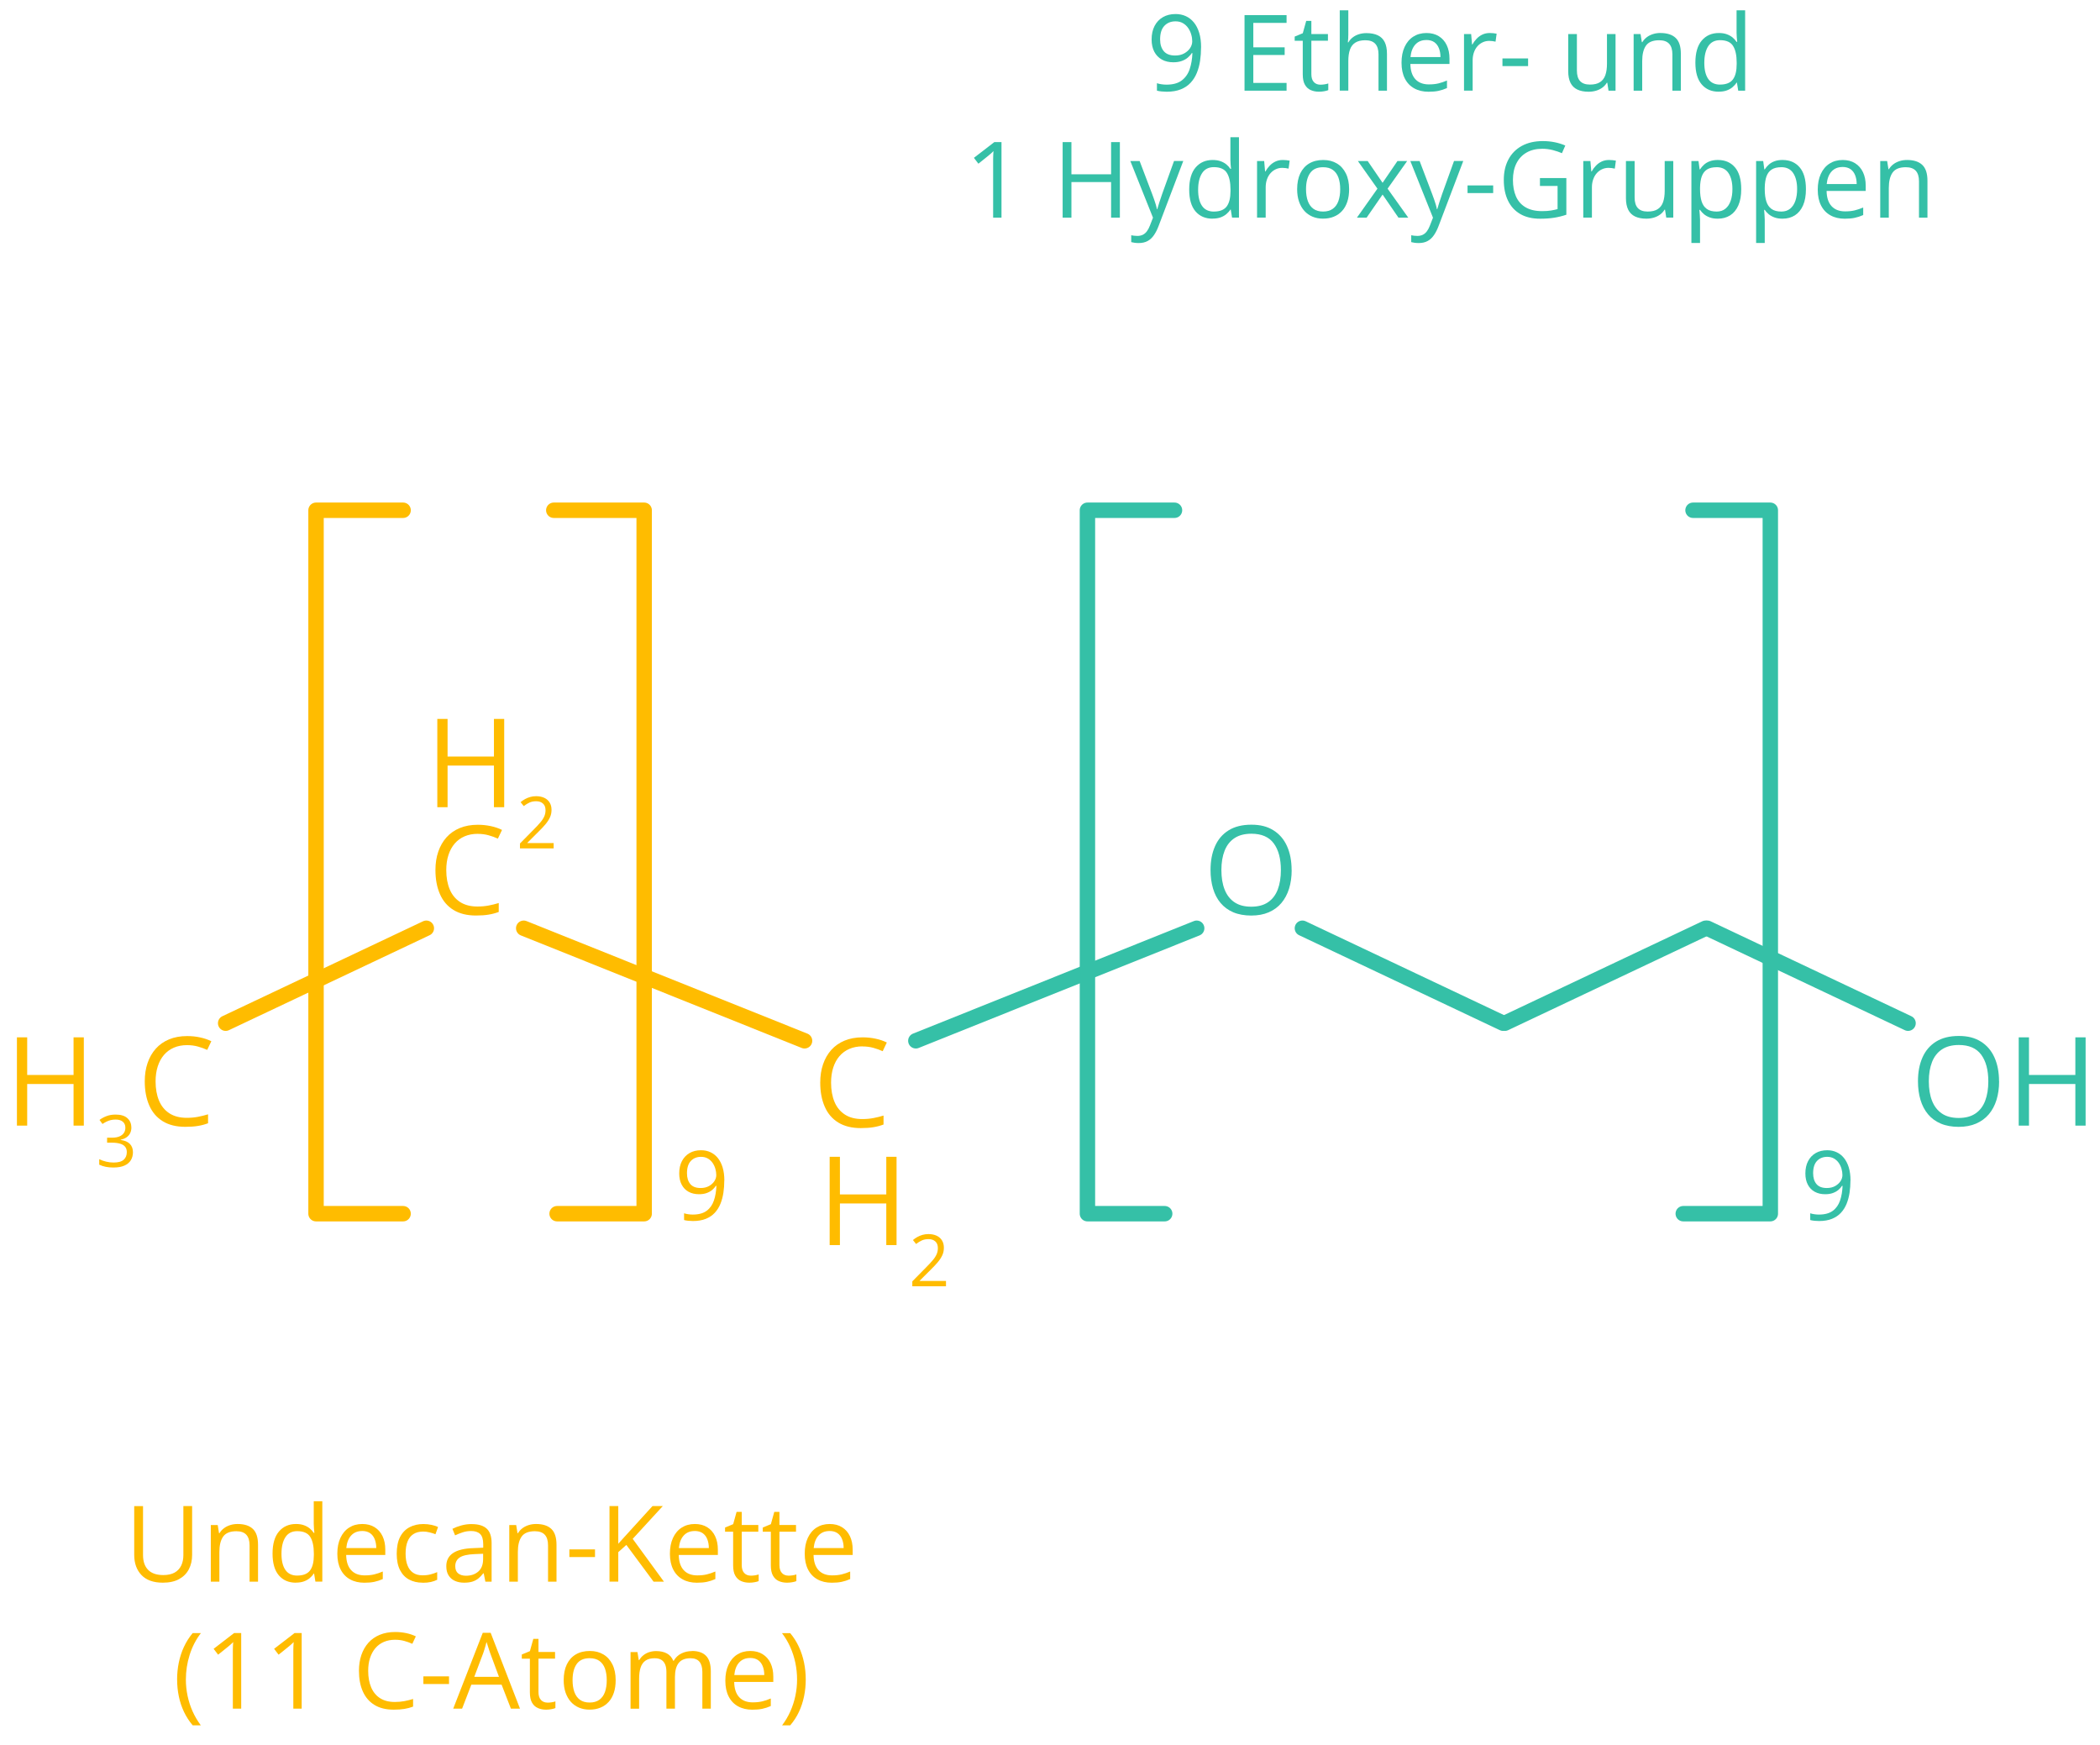 <?xml version="1.0" encoding="UTF-8"?><svg id="a" xmlns="http://www.w3.org/2000/svg" viewBox="0 0 595.51 494.73"><g id="b"><g id="c"><polyline points="477.33 344.11 502.02 344.11 502.02 144.67 480.1 144.67" fill="none" stroke="#35c0a7" stroke-linecap="round" stroke-linejoin="round" stroke-width="4.37"/><polyline points="333.06 144.67 308.37 144.67 308.37 344.11 330.28 344.11" fill="none" stroke="#35c0a7" stroke-linecap="round" stroke-linejoin="round" stroke-width="4.37"/><g id="d"><path d="M524.74,334.71c0,1.18-.08,2.34-.25,3.46-.17,1.12-.45,2.17-.84,3.14-.4,.97-.93,1.82-1.61,2.55-.68,.73-1.52,1.3-2.54,1.71-1.02,.41-2.24,.62-3.65,.62-.38,0-.82-.03-1.31-.07-.49-.05-.89-.12-1.2-.21v-1.92c.33,.12,.72,.21,1.16,.27,.44,.07,.88,.1,1.31,.1,1.67,0,2.97-.36,3.93-1.07s1.64-1.69,2.06-2.92c.42-1.23,.65-2.62,.71-4.16h-.16c-.27,.43-.62,.82-1.05,1.18-.43,.36-.96,.65-1.57,.87s-1.33,.33-2.15,.33c-1.13,0-2.12-.23-2.96-.69-.84-.46-1.5-1.13-1.96-2.02-.47-.88-.7-1.95-.7-3.19,0-1.34,.26-2.51,.77-3.49,.51-.98,1.23-1.74,2.16-2.28,.93-.54,2.02-.8,3.27-.8,.96,0,1.84,.18,2.64,.55s1.5,.91,2.09,1.63c.59,.73,1.05,1.62,1.38,2.69,.32,1.07,.49,2.31,.49,3.72Zm-6.6-6.72c-1.18,0-2.14,.39-2.88,1.16-.73,.78-1.1,1.94-1.1,3.5,0,1.29,.32,2.31,.95,3.06,.63,.75,1.61,1.12,2.92,1.12,.91,0,1.69-.18,2.36-.55,.66-.37,1.17-.83,1.54-1.39,.36-.56,.54-1.13,.54-1.72s-.09-1.18-.26-1.79-.44-1.16-.79-1.68c-.36-.51-.81-.93-1.35-1.24s-1.18-.47-1.92-.47Z" fill="#35c0a7"/></g><g id="e"><path d="M366.29,246.69c0,1.93-.25,3.68-.74,5.26-.49,1.58-1.22,2.94-2.18,4.08-.96,1.14-2.16,2.01-3.59,2.63-1.43,.62-3.08,.92-4.97,.92s-3.63-.31-5.08-.92c-1.44-.62-2.64-1.5-3.6-2.64s-1.67-2.51-2.14-4.09c-.47-1.59-.71-3.34-.71-5.27,0-2.56,.42-4.8,1.27-6.73,.84-1.93,2.13-3.43,3.84-4.5,1.72-1.07,3.87-1.61,6.46-1.61s4.56,.53,6.26,1.59,2.98,2.55,3.85,4.48c.87,1.92,1.31,4.19,1.31,6.81Zm-19.93,0c0,2.12,.3,3.96,.91,5.51,.61,1.55,1.53,2.75,2.78,3.6s2.84,1.27,4.77,1.27,3.53-.42,4.77-1.27,2.15-2.04,2.75-3.6c.59-1.55,.89-3.39,.89-5.51,0-3.23-.68-5.76-2.03-7.58-1.35-1.82-3.46-2.73-6.33-2.73-1.94,0-3.54,.42-4.79,1.25-1.26,.83-2.19,2.02-2.8,3.55-.61,1.54-.92,3.37-.92,5.5Z" fill="#35c0a7"/></g><g id="f"><g><path d="M340.59,13.42c0,1.3-.09,2.56-.27,3.79-.18,1.23-.49,2.38-.92,3.44s-1.02,2-1.76,2.8-1.67,1.43-2.79,1.88c-1.12,.45-2.45,.68-4.01,.68-.42,0-.9-.03-1.44-.08s-.98-.13-1.32-.23v-2.11c.36,.13,.79,.23,1.27,.3,.49,.07,.97,.11,1.44,.11,1.83,0,3.26-.39,4.31-1.18,1.04-.79,1.8-1.85,2.26-3.21s.72-2.87,.78-4.56h-.18c-.29,.47-.68,.9-1.15,1.3-.47,.4-1.05,.71-1.72,.95s-1.46,.36-2.36,.36c-1.24,0-2.32-.25-3.24-.76-.92-.51-1.64-1.25-2.15-2.21-.51-.97-.77-2.13-.77-3.5,0-1.47,.28-2.75,.84-3.83,.56-1.08,1.35-1.91,2.37-2.5s2.21-.88,3.59-.88c1.05,0,2.02,.2,2.9,.6s1.64,1,2.29,1.79,1.15,1.78,1.51,2.95c.36,1.17,.53,2.53,.53,4.09Zm-7.24-7.37c-1.3,0-2.35,.42-3.16,1.27-.8,.85-1.21,2.13-1.21,3.84,0,1.42,.35,2.53,1.04,3.35s1.76,1.23,3.21,1.23c1,0,1.86-.2,2.58-.6s1.29-.91,1.69-1.52c.39-.62,.59-1.25,.59-1.89s-.09-1.3-.29-1.96c-.19-.66-.48-1.28-.87-1.84s-.88-1.02-1.48-1.36c-.6-.35-1.3-.52-2.11-.52Z" fill="#35c0a7"/><path d="M364.84,25.71h-11.92V4.29h11.92v2.2h-9.43v6.93h8.89v2.17h-8.89v7.92h9.43v2.2Z" fill="#35c0a7"/><path d="M374.41,24.01c.4,0,.81-.03,1.23-.1s.76-.15,1.03-.25v1.89c-.28,.13-.68,.23-1.18,.32-.5,.09-.99,.13-1.47,.13-.85,0-1.62-.15-2.31-.45-.69-.3-1.25-.8-1.66-1.52-.42-.71-.62-1.7-.62-2.96V11.56h-2.29v-1.19l2.3-.95,.97-3.49h1.46v3.72h4.7v1.9h-4.7v9.45c0,1.01,.23,1.76,.7,2.26,.46,.5,1.08,.75,1.85,.75Z" fill="#35c0a7"/><path d="M382.35,2.92v6.81c0,.39,0,.78-.03,1.18-.02,.4-.05,.76-.1,1.09h.16c.33-.57,.75-1.04,1.27-1.43,.51-.39,1.1-.68,1.75-.88s1.35-.3,2.08-.3c1.29,0,2.37,.21,3.23,.62,.87,.41,1.51,1.04,1.95,1.9,.43,.86,.65,1.97,.65,3.34v10.46h-2.4V15.41c0-1.34-.31-2.34-.92-3-.61-.66-1.55-1-2.81-1-1.19,0-2.14,.23-2.85,.68-.71,.45-1.22,1.12-1.52,2-.31,.88-.46,1.95-.46,3.22v8.39h-2.43V2.92h2.43Z" fill="#35c0a7"/><path d="M404.5,9.36c1.37,0,2.54,.3,3.52,.91s1.72,1.45,2.24,2.54c.52,1.09,.78,2.36,.78,3.82v1.51h-11.09c.03,1.88,.5,3.32,1.41,4.31s2.19,1.48,3.84,1.48c1.02,0,1.91-.09,2.7-.28s1.59-.46,2.43-.82v2.14c-.81,.36-1.61,.62-2.41,.79s-1.74,.25-2.82,.25c-1.54,0-2.89-.31-4.04-.95-1.15-.63-2.04-1.55-2.67-2.78s-.95-2.71-.95-4.48,.29-3.22,.87-4.49c.58-1.26,1.4-2.24,2.46-2.92s2.31-1.03,3.74-1.03Zm-.03,1.99c-1.3,0-2.33,.42-3.11,1.27s-1.23,2.04-1.38,3.56h8.5c0-.96-.16-1.8-.45-2.53-.29-.73-.73-1.29-1.31-1.7-.59-.4-1.34-.61-2.26-.61Z" fill="#35c0a7"/><path d="M422.46,9.36c.32,0,.66,.02,1.01,.05,.35,.04,.66,.08,.94,.14l-.31,2.26c-.26-.07-.56-.12-.88-.16s-.62-.06-.91-.06c-.64,0-1.25,.13-1.82,.39-.57,.26-1.07,.63-1.5,1.11-.43,.48-.77,1.06-1.01,1.74-.24,.68-.37,1.43-.37,2.26v8.61h-2.45V9.65h2.02l.26,2.96h.1c.33-.6,.73-1.14,1.2-1.63s1.01-.89,1.63-1.18,1.31-.44,2.07-.44Z" fill="#35c0a7"/><path d="M426.06,18.74v-2.17h7.27v2.17h-7.27Z" fill="#35c0a7"/><path d="M458.13,9.65V25.71h-1.99l-.35-2.26h-.13c-.33,.56-.76,1.03-1.29,1.41s-1.12,.67-1.78,.86c-.66,.19-1.36,.29-2.1,.29-1.27,0-2.33-.21-3.19-.62s-1.51-1.04-1.94-1.9-.65-1.96-.65-3.31V9.65h2.46v10.34c0,1.34,.3,2.34,.91,3,.61,.66,1.53,.99,2.77,.99s2.14-.22,2.85-.67c.71-.45,1.22-1.11,1.53-1.98s.47-1.95,.47-3.22V9.65h2.45Z" fill="#35c0a7"/><path d="M470.87,9.36c1.9,0,3.34,.47,4.32,1.4,.98,.93,1.46,2.43,1.46,4.49v10.46h-2.4V15.41c0-1.34-.31-2.34-.92-3-.61-.66-1.55-1-2.81-1-1.78,0-3.03,.5-3.75,1.51s-1.08,2.47-1.08,4.38v8.41h-2.43V9.65h1.96l.37,2.31h.13c.34-.57,.78-1.04,1.3-1.43s1.12-.68,1.77-.88,1.34-.3,2.07-.3Z" fill="#35c0a7"/><path d="M487.38,26c-2.03,0-3.64-.69-4.83-2.08-1.19-1.39-1.78-3.45-1.78-6.18s.61-4.85,1.82-6.26,2.82-2.12,4.83-2.12c.85,0,1.59,.11,2.23,.34s1.18,.53,1.64,.9,.84,.8,1.16,1.28h.18c-.04-.3-.08-.72-.12-1.25s-.06-.96-.06-1.29V2.92h2.43V25.71h-1.96l-.37-2.29h-.1c-.3,.48-.69,.91-1.15,1.3-.46,.39-1.02,.7-1.66,.93-.64,.23-1.39,.34-2.26,.34Zm.38-2.02c1.72,0,2.93-.49,3.65-1.46s1.07-2.43,1.07-4.35v-.44c0-2.04-.34-3.61-1.02-4.7s-1.91-1.64-3.7-1.64c-1.49,0-2.61,.57-3.35,1.72-.74,1.15-1.11,2.71-1.11,4.7s.37,3.5,1.11,4.57,1.86,1.61,3.36,1.61Z" fill="#35c0a7"/><path d="M284,61.71h-2.37v-15.18c0-.58,0-1.07,0-1.49s.02-.8,.03-1.14c.02-.35,.04-.7,.07-1.06-.3,.31-.59,.58-.85,.8-.26,.22-.59,.49-.98,.81l-2.45,1.96-1.27-1.66,5.8-4.47h2.02v21.42Z" fill="#35c0a7"/><path d="M317.57,61.71h-2.49v-10.09h-11.25v10.09h-2.49v-21.42h2.49v9.13h11.25v-9.13h2.49v21.42Z" fill="#35c0a7"/><path d="M320.56,45.65h2.61l3.54,9.32c.21,.55,.4,1.07,.57,1.57,.18,.5,.33,.98,.47,1.44s.24,.9,.32,1.33h.1c.14-.49,.33-1.13,.59-1.93,.25-.79,.53-1.61,.82-2.44l3.35-9.3h2.62l-6.99,18.41c-.37,.99-.8,1.85-1.3,2.58-.49,.73-1.09,1.3-1.79,1.69-.7,.39-1.55,.59-2.55,.59-.46,0-.86-.03-1.22-.08s-.65-.11-.91-.18v-1.95c.21,.05,.48,.09,.78,.13,.31,.04,.63,.06,.96,.06,.61,0,1.13-.12,1.57-.34s.83-.56,1.15-1,.6-.96,.83-1.57l.88-2.26-6.43-16.08Z" fill="#35c0a7"/><path d="M343.84,62c-2.03,0-3.64-.69-4.83-2.08-1.19-1.39-1.78-3.45-1.78-6.18s.61-4.85,1.82-6.26,2.82-2.12,4.83-2.12c.85,0,1.59,.11,2.23,.34s1.18,.53,1.64,.9,.84,.8,1.16,1.28h.18c-.04-.3-.08-.72-.12-1.25s-.06-.96-.06-1.29v-6.43h2.43v22.79h-1.96l-.37-2.29h-.1c-.3,.48-.69,.91-1.15,1.3-.46,.39-1.02,.7-1.66,.93-.64,.23-1.39,.34-2.26,.34Zm.38-2.02c1.72,0,2.93-.49,3.65-1.46s1.07-2.43,1.07-4.35v-.44c0-2.04-.34-3.61-1.02-4.7s-1.91-1.64-3.7-1.64c-1.49,0-2.61,.57-3.35,1.72-.74,1.15-1.11,2.71-1.11,4.7s.37,3.5,1.11,4.57,1.86,1.61,3.36,1.61Z" fill="#35c0a7"/><path d="M363.77,45.36c.32,0,.66,.02,1.01,.05,.35,.04,.66,.08,.94,.14l-.31,2.26c-.26-.07-.56-.12-.88-.16s-.62-.06-.91-.06c-.64,0-1.25,.13-1.82,.39-.57,.26-1.07,.63-1.5,1.11-.43,.48-.77,1.06-1.01,1.74-.24,.68-.37,1.43-.37,2.26v8.61h-2.45v-16.05h2.02l.26,2.96h.1c.33-.6,.73-1.14,1.2-1.63s1.01-.89,1.63-1.18,1.31-.44,2.07-.44Z" fill="#35c0a7"/><path d="M382.58,53.65c0,1.32-.17,2.5-.51,3.53s-.83,1.91-1.48,2.62-1.42,1.26-2.34,1.63c-.91,.38-1.95,.56-3.1,.56-1.07,0-2.06-.19-2.95-.56-.89-.38-1.67-.92-2.31-1.63s-1.15-1.59-1.51-2.62c-.36-1.04-.54-2.21-.54-3.53,0-1.76,.3-3.25,.89-4.49,.6-1.23,1.45-2.18,2.56-2.83s2.43-.97,3.96-.97,2.75,.33,3.85,.98c1.1,.65,1.95,1.6,2.56,2.83s.92,2.73,.92,4.47Zm-12.22,0c0,1.29,.17,2.41,.51,3.35s.87,1.68,1.58,2.2,1.63,.78,2.75,.78,2.03-.26,2.75-.78c.72-.52,1.25-1.25,1.59-2.2s.51-2.07,.51-3.35-.17-2.38-.51-3.32c-.34-.93-.87-1.65-1.58-2.16s-1.64-.76-2.77-.76c-1.67,0-2.89,.55-3.67,1.66-.78,1.1-1.16,2.63-1.16,4.58Z" fill="#35c0a7"/><path d="M390.61,53.49l-5.55-7.84h2.78l4.23,6.18,4.22-6.18h2.75l-5.55,7.84,5.86,8.22h-2.78l-4.5-6.55-4.53,6.55h-2.75l5.82-8.22Z" fill="#35c0a7"/><path d="M399.96,45.65h2.61l3.54,9.32c.21,.55,.4,1.07,.57,1.57,.18,.5,.33,.98,.47,1.44s.24,.9,.32,1.33h.1c.14-.49,.33-1.13,.59-1.93,.25-.79,.53-1.61,.82-2.44l3.35-9.3h2.62l-6.99,18.41c-.37,.99-.8,1.85-1.3,2.58-.49,.73-1.09,1.3-1.79,1.69-.7,.39-1.55,.59-2.55,.59-.46,0-.86-.03-1.22-.08s-.65-.11-.91-.18v-1.95c.21,.05,.48,.09,.78,.13,.31,.04,.63,.06,.96,.06,.61,0,1.13-.12,1.57-.34s.83-.56,1.15-1,.6-.96,.83-1.57l.88-2.26-6.43-16.08Z" fill="#35c0a7"/><path d="M416.16,54.74v-2.17h7.27v2.17h-7.27Z" fill="#35c0a7"/><path d="M436.69,50.49h7.49v10.39c-1.12,.38-2.28,.66-3.46,.85-1.19,.19-2.51,.28-3.98,.28-2.23,0-4.1-.44-5.63-1.33s-2.69-2.16-3.48-3.8c-.79-1.64-1.19-3.6-1.19-5.87s.44-4.15,1.31-5.8c.87-1.65,2.14-2.93,3.79-3.84,1.66-.91,3.65-1.37,5.97-1.37,1.19,0,2.32,.11,3.39,.33,1.07,.22,2.06,.53,2.98,.93l-.95,2.17c-.79-.34-1.66-.63-2.61-.88-.95-.24-1.94-.37-2.95-.37-1.75,0-3.25,.36-4.49,1.08-1.25,.72-2.2,1.74-2.86,3.06-.66,1.32-.99,2.88-.99,4.69s.29,3.34,.86,4.67c.58,1.32,1.47,2.35,2.7,3.08s2.79,1.1,4.72,1.1c.97,0,1.8-.06,2.49-.17,.69-.11,1.32-.25,1.89-.4v-6.56h-5v-2.23Z" fill="#35c0a7"/><path d="M456.28,45.36c.32,0,.66,.02,1.01,.05,.35,.04,.66,.08,.94,.14l-.31,2.26c-.26-.07-.56-.12-.88-.16s-.62-.06-.91-.06c-.64,0-1.25,.13-1.82,.39-.57,.26-1.07,.63-1.5,1.11-.43,.48-.77,1.06-1.01,1.74-.24,.68-.37,1.43-.37,2.26v8.61h-2.45v-16.05h2.02l.26,2.96h.1c.33-.6,.73-1.14,1.2-1.63s1.01-.89,1.63-1.18,1.31-.44,2.07-.44Z" fill="#35c0a7"/><path d="M474.5,45.65v16.05h-1.99l-.35-2.26h-.13c-.33,.56-.76,1.03-1.29,1.41s-1.12,.67-1.78,.86c-.66,.19-1.36,.29-2.1,.29-1.27,0-2.33-.21-3.19-.62s-1.51-1.04-1.94-1.9-.65-1.96-.65-3.31v-10.52h2.46v10.34c0,1.34,.3,2.34,.91,3,.61,.66,1.53,.99,2.77,.99s2.14-.22,2.85-.67c.71-.45,1.22-1.11,1.53-1.98s.47-1.95,.47-3.22v-8.45h2.45Z" fill="#35c0a7"/><path d="M487.19,45.36c2,0,3.6,.69,4.79,2.07s1.79,3.45,1.79,6.21c0,1.83-.27,3.36-.82,4.6s-1.32,2.18-2.31,2.81-2.16,.95-3.51,.95c-.85,0-1.6-.11-2.24-.34s-1.2-.53-1.66-.91-.84-.8-1.14-1.25h-.18c.03,.38,.07,.84,.11,1.38,.04,.54,.07,1.01,.07,1.41v6.59h-2.45v-23.23h2.01l.32,2.37h.12c.31-.49,.69-.93,1.14-1.34s1-.73,1.65-.97c.65-.24,1.42-.36,2.31-.36Zm-.42,2.05c-1.11,0-2.01,.21-2.69,.64s-1.17,1.07-1.49,1.93c-.31,.86-.48,1.93-.5,3.22v.47c0,1.36,.15,2.5,.45,3.44,.3,.94,.79,1.65,1.48,2.14,.69,.49,1.61,.73,2.78,.73,1,0,1.83-.27,2.49-.81s1.16-1.29,1.49-2.25c.33-.96,.49-2.07,.49-3.32,0-1.89-.37-3.4-1.11-4.52-.74-1.12-1.87-1.68-3.39-1.68Z" fill="#35c0a7"/><path d="M505.54,45.36c2,0,3.6,.69,4.79,2.07s1.79,3.45,1.79,6.21c0,1.83-.27,3.36-.82,4.6s-1.32,2.18-2.31,2.81-2.16,.95-3.51,.95c-.85,0-1.6-.11-2.24-.34s-1.2-.53-1.66-.91-.84-.8-1.14-1.25h-.18c.03,.38,.07,.84,.11,1.38,.04,.54,.07,1.01,.07,1.41v6.59h-2.45v-23.23h2.01l.32,2.37h.12c.31-.49,.69-.93,1.14-1.34s1-.73,1.65-.97c.65-.24,1.42-.36,2.31-.36Zm-.42,2.05c-1.11,0-2.01,.21-2.69,.64s-1.17,1.07-1.49,1.93c-.31,.86-.48,1.93-.5,3.22v.47c0,1.36,.15,2.5,.45,3.44,.3,.94,.79,1.65,1.48,2.14,.69,.49,1.61,.73,2.78,.73,1,0,1.83-.27,2.49-.81s1.16-1.29,1.49-2.25c.33-.96,.49-2.07,.49-3.32,0-1.89-.37-3.4-1.11-4.52-.74-1.12-1.87-1.68-3.39-1.68Z" fill="#35c0a7"/><path d="M522.53,45.36c1.37,0,2.54,.3,3.52,.91s1.72,1.45,2.24,2.54c.52,1.09,.78,2.36,.78,3.82v1.51h-11.09c.03,1.88,.5,3.32,1.41,4.31s2.19,1.48,3.84,1.48c1.02,0,1.91-.09,2.7-.28s1.59-.46,2.43-.82v2.14c-.81,.36-1.61,.62-2.41,.79s-1.74,.25-2.82,.25c-1.54,0-2.89-.31-4.04-.95-1.15-.63-2.04-1.55-2.67-2.78s-.95-2.71-.95-4.48,.29-3.22,.87-4.49c.58-1.26,1.4-2.24,2.46-2.92s2.31-1.03,3.74-1.03Zm-.03,1.99c-1.3,0-2.33,.42-3.11,1.27s-1.23,2.04-1.38,3.56h8.5c0-.96-.16-1.8-.45-2.53-.29-.73-.73-1.29-1.31-1.7-.59-.4-1.34-.61-2.26-.61Z" fill="#35c0a7"/><path d="M540.8,45.36c1.9,0,3.34,.47,4.32,1.4,.98,.93,1.46,2.43,1.46,4.49v10.46h-2.4v-10.3c0-1.34-.31-2.34-.92-3-.61-.66-1.55-1-2.81-1-1.78,0-3.03,.5-3.75,1.51s-1.08,2.47-1.08,4.38v8.41h-2.43v-16.05h1.96l.37,2.31h.13c.34-.57,.78-1.04,1.3-1.43s1.12-.68,1.77-.88,1.34-.3,2.07-.3Z" fill="#35c0a7"/></g></g><g id="g"><g><path d="M566.9,306.59c0,1.93-.25,3.68-.74,5.26-.49,1.58-1.22,2.94-2.18,4.08-.96,1.13-2.16,2.01-3.59,2.63-1.43,.62-3.08,.93-4.97,.93s-3.63-.31-5.08-.93c-1.44-.62-2.64-1.49-3.6-2.64-.95-1.14-1.67-2.51-2.14-4.09s-.71-3.34-.71-5.27c0-2.56,.42-4.8,1.27-6.73s2.13-3.43,3.84-4.5c1.72-1.07,3.87-1.61,6.46-1.61s4.56,.53,6.26,1.59c1.7,1.06,2.98,2.55,3.85,4.48,.87,1.92,1.31,4.19,1.31,6.81Zm-19.93,0c0,2.12,.3,3.96,.91,5.51,.61,1.55,1.53,2.75,2.78,3.6,1.25,.85,2.84,1.27,4.77,1.27s3.53-.42,4.77-1.27c1.24-.84,2.15-2.04,2.75-3.6,.59-1.55,.89-3.39,.89-5.51,0-3.23-.68-5.76-2.03-7.58-1.35-1.82-3.46-2.73-6.33-2.73-1.94,0-3.54,.42-4.79,1.25-1.26,.83-2.19,2.02-2.8,3.55-.61,1.54-.92,3.37-.92,5.51Z" fill="#35c0a7"/><path d="M591.43,319.14h-2.91v-11.8h-13.15v11.8h-2.91v-25.03h2.91v10.67h13.15v-10.67h2.91v25.03Z" fill="#35c0a7"/></g></g><line x1="259.71" y1="295.09" x2="339.35" y2="263.18" fill="none" stroke="#35c0a7" stroke-linecap="round" stroke-linejoin="round" stroke-width="4.37"/><g><line x1="541.08" y1="290.1" x2="484.17" y2="263.18" fill="none" stroke="#35c0a7" stroke-linecap="round" stroke-linejoin="round" stroke-width="4.37"/><line x1="483.66" y1="263.18" x2="426.75" y2="290.1" fill="none" stroke="#35c0a7" stroke-linecap="round" stroke-linejoin="round" stroke-width="4.37"/><line x1="426.24" y1="290.1" x2="369.33" y2="263.18" fill="none" stroke="#35c0a7" stroke-linecap="round" stroke-linejoin="round" stroke-width="4.37"/></g></g><g id="h"><polyline points="157.98 344.11 182.67 344.11 182.67 144.67 157.04 144.67" fill="none" stroke="#ffbc00" stroke-linecap="round" stroke-linejoin="round" stroke-width="4.37"/><polyline points="114.31 144.67 89.62 144.67 89.62 344.11 114.31 344.11" fill="none" stroke="#ffbc00" stroke-linecap="round" stroke-linejoin="round" stroke-width="4.37"/><g id="i"><g><path d="M244.59,296.67c-1.38,0-2.62,.24-3.72,.71-1.1,.47-2.04,1.16-2.81,2.05s-1.36,1.98-1.77,3.24c-.41,1.27-.62,2.7-.62,4.28,0,2.1,.33,3.92,.98,5.47s1.64,2.74,2.95,3.59c1.31,.85,2.94,1.27,4.91,1.27,1.12,0,2.17-.09,3.16-.28,.99-.19,1.95-.42,2.88-.71v2.54c-.91,.34-1.87,.6-2.88,.76-1,.17-2.2,.25-3.58,.25-2.55,0-4.67-.53-6.38-1.58-1.71-1.05-2.99-2.55-3.83-4.48-.85-1.93-1.28-4.21-1.28-6.83,0-1.89,.26-3.63,.8-5.2,.53-1.57,1.31-2.92,2.33-4.07,1.02-1.14,2.28-2.02,3.77-2.64,1.49-.62,3.2-.93,5.13-.93,1.27,0,2.49,.13,3.66,.38,1.18,.25,2.24,.61,3.19,1.08l-1.17,2.47c-.8-.37-1.67-.68-2.63-.95-.95-.27-1.98-.4-3.09-.4Z" fill="#ffbc00"/><path d="M254.24,353.01h-2.91v-11.8h-13.15v11.8h-2.91v-25.03h2.91v10.67h13.15v-10.67h2.91v25.03Z" fill="#ffbc00"/><path d="M268.27,364.69h-9.56v-1.39l3.9-3.96c.73-.73,1.34-1.38,1.83-1.96,.5-.57,.87-1.14,1.13-1.69,.26-.56,.39-1.17,.39-1.83,0-.82-.24-1.46-.73-1.89-.49-.44-1.13-.65-1.93-.65-.7,0-1.32,.12-1.86,.36-.54,.24-1.09,.58-1.66,1.02l-.89-1.12c.39-.33,.81-.62,1.26-.87,.46-.25,.94-.45,1.47-.6,.52-.14,1.08-.22,1.67-.22,.9,0,1.67,.16,2.33,.47s1.16,.76,1.51,1.34c.36,.58,.53,1.27,.53,2.07s-.15,1.49-.46,2.15-.74,1.32-1.29,1.97c-.55,.65-1.2,1.34-1.94,2.06l-3.17,3.16v.07h7.46v1.52Z" fill="#ffbc00"/></g></g><g id="j"><path d="M205.39,334.71c0,1.18-.08,2.34-.25,3.46-.17,1.12-.45,2.17-.84,3.14-.4,.97-.93,1.82-1.61,2.55-.68,.73-1.52,1.3-2.54,1.71-1.02,.41-2.24,.62-3.65,.62-.38,0-.82-.03-1.31-.07-.49-.05-.89-.12-1.2-.21v-1.92c.33,.12,.72,.21,1.16,.27,.44,.07,.88,.1,1.31,.1,1.67,0,2.97-.36,3.93-1.07s1.64-1.69,2.06-2.92c.42-1.23,.65-2.62,.71-4.16h-.16c-.27,.43-.62,.82-1.05,1.18-.43,.36-.96,.65-1.57,.87s-1.33,.33-2.15,.33c-1.13,0-2.12-.23-2.96-.69-.84-.46-1.5-1.13-1.96-2.02-.47-.88-.7-1.95-.7-3.19,0-1.34,.26-2.51,.77-3.49,.51-.98,1.23-1.74,2.16-2.28,.93-.54,2.02-.8,3.27-.8,.96,0,1.84,.18,2.64,.55s1.5,.91,2.09,1.63c.59,.73,1.05,1.62,1.38,2.69,.32,1.07,.49,2.31,.49,3.72Zm-6.6-6.72c-1.18,0-2.14,.39-2.88,1.16-.73,.78-1.1,1.94-1.1,3.5,0,1.29,.32,2.31,.95,3.06,.63,.75,1.61,1.12,2.92,1.12,.91,0,1.69-.18,2.36-.55,.66-.37,1.17-.83,1.54-1.39,.36-.56,.54-1.13,.54-1.72s-.09-1.18-.26-1.79-.44-1.16-.79-1.68c-.36-.51-.81-.93-1.35-1.24s-1.18-.47-1.92-.47Z" fill="#ffbc00"/></g><g id="k"><g><path d="M54.48,427.02v13.86c0,1.51-.31,2.86-.92,4.04s-1.53,2.11-2.76,2.79-2.77,1.02-4.63,1.02c-2.65,0-4.66-.72-6.04-2.15-1.38-1.44-2.07-3.35-2.07-5.76v-13.8h2.5v13.87c0,1.82,.48,3.22,1.44,4.2,.96,.99,2.4,1.48,4.31,1.48,1.31,0,2.38-.24,3.22-.71,.83-.47,1.45-1.14,1.86-1.99s.61-1.84,.61-2.97v-13.89h2.48Z" fill="#ffbc00"/><path d="M67.39,432.09c1.9,0,3.34,.47,4.32,1.4,.98,.93,1.46,2.43,1.46,4.49v10.46h-2.4v-10.3c0-1.34-.31-2.34-.92-3-.61-.66-1.55-1-2.81-1-1.78,0-3.03,.5-3.75,1.51s-1.08,2.47-1.08,4.38v8.41h-2.43v-16.05h1.96l.37,2.31h.13c.34-.57,.78-1.04,1.3-1.43s1.12-.68,1.77-.88,1.34-.3,2.07-.3Z" fill="#ffbc00"/><path d="M83.9,448.73c-2.03,0-3.64-.69-4.83-2.08-1.19-1.39-1.78-3.45-1.78-6.18s.61-4.85,1.82-6.26,2.82-2.12,4.83-2.12c.85,0,1.59,.11,2.23,.34s1.18,.53,1.64,.9,.84,.8,1.16,1.28h.18c-.04-.3-.08-.72-.12-1.25s-.06-.96-.06-1.29v-6.43h2.43v22.79h-1.96l-.37-2.29h-.1c-.3,.48-.69,.91-1.15,1.3-.46,.39-1.02,.7-1.66,.93-.64,.23-1.39,.34-2.26,.34Zm.38-2.02c1.72,0,2.93-.49,3.65-1.46s1.07-2.43,1.07-4.35v-.44c0-2.04-.34-3.61-1.02-4.7s-1.91-1.64-3.7-1.64c-1.49,0-2.61,.57-3.35,1.72-.74,1.15-1.11,2.71-1.11,4.7s.37,3.5,1.11,4.57,1.86,1.61,3.36,1.61Z" fill="#ffbc00"/><path d="M102.72,432.09c1.37,0,2.54,.3,3.52,.91s1.72,1.45,2.24,2.54c.52,1.09,.78,2.36,.78,3.82v1.51h-11.09c.03,1.88,.5,3.32,1.41,4.31s2.19,1.48,3.84,1.48c1.02,0,1.91-.09,2.7-.28s1.59-.46,2.43-.82v2.14c-.81,.36-1.61,.62-2.41,.79s-1.74,.25-2.82,.25c-1.54,0-2.89-.31-4.04-.95-1.15-.63-2.04-1.55-2.67-2.78s-.95-2.71-.95-4.48,.29-3.22,.87-4.49c.58-1.26,1.4-2.24,2.46-2.92s2.31-1.03,3.74-1.03Zm-.03,1.99c-1.3,0-2.33,.42-3.11,1.27s-1.23,2.04-1.38,3.56h8.5c0-.96-.16-1.8-.45-2.53-.29-.73-.73-1.29-1.31-1.7-.59-.4-1.34-.61-2.26-.61Z" fill="#ffbc00"/><path d="M119.82,448.73c-1.45,0-2.72-.3-3.82-.89s-1.96-1.5-2.58-2.72-.92-2.76-.92-4.61,.32-3.53,.97-4.77c.65-1.24,1.54-2.15,2.69-2.75s2.44-.89,3.9-.89c.8,0,1.57,.08,2.32,.24,.75,.16,1.36,.36,1.84,.61l-.73,2.04c-.49-.2-1.05-.37-1.69-.53-.64-.16-1.24-.23-1.79-.23-1.11,0-2.04,.24-2.78,.72-.74,.48-1.29,1.18-1.66,2.11-.37,.93-.55,2.07-.55,3.43s.18,2.41,.54,3.33c.36,.92,.89,1.62,1.6,2.1,.71,.48,1.59,.72,2.66,.72,.85,0,1.62-.09,2.3-.27,.68-.18,1.3-.39,1.86-.64v2.17c-.54,.27-1.14,.48-1.79,.63-.66,.15-1.44,.22-2.35,.22Z" fill="#ffbc00"/><path d="M133.76,432.12c1.91,0,3.33,.43,4.26,1.29s1.39,2.23,1.39,4.12v10.91h-1.77l-.47-2.37h-.12c-.45,.59-.92,1.08-1.41,1.47-.49,.39-1.05,.69-1.69,.89-.64,.2-1.42,.3-2.35,.3-.98,0-1.84-.17-2.6-.51-.76-.34-1.35-.86-1.79-1.55-.44-.69-.65-1.57-.65-2.64,0-1.6,.63-2.83,1.9-3.69s3.2-1.33,5.8-1.41l2.77-.12v-.98c0-1.39-.3-2.36-.89-2.92s-1.44-.83-2.52-.83c-.84,0-1.64,.12-2.4,.37s-1.48,.53-2.17,.86l-.75-1.85c.72-.37,1.55-.69,2.49-.95s1.92-.4,2.96-.4Zm3.25,8.41l-2.45,.1c-2,.08-3.41,.41-4.23,.98s-1.23,1.39-1.23,2.45c0,.92,.28,1.6,.83,2.04s1.29,.66,2.21,.66c1.43,0,2.59-.4,3.5-1.19s1.36-1.98,1.36-3.56v-1.48Z" fill="#ffbc00"/><path d="M152.03,432.09c1.9,0,3.34,.47,4.32,1.4,.98,.93,1.46,2.43,1.46,4.49v10.46h-2.4v-10.3c0-1.34-.31-2.34-.92-3-.61-.66-1.55-1-2.81-1-1.78,0-3.03,.5-3.75,1.51s-1.08,2.47-1.08,4.38v8.41h-2.43v-16.05h1.96l.37,2.31h.13c.34-.57,.78-1.04,1.3-1.43s1.12-.68,1.77-.88,1.34-.3,2.07-.3Z" fill="#ffbc00"/><path d="M161.46,441.46v-2.17h7.27v2.17h-7.27Z" fill="#ffbc00"/><path d="M188.28,448.44h-2.94l-7.72-10.42-2.29,2.05v8.36h-2.49v-21.42h2.49v10.68c.56-.63,1.13-1.27,1.71-1.9,.59-.63,1.17-1.27,1.74-1.91l6.25-6.87h2.92l-8.53,9.29,8.85,12.13Z" fill="#ffbc00"/><path d="M197.03,432.09c1.37,0,2.54,.3,3.52,.91s1.72,1.45,2.24,2.54c.52,1.09,.78,2.36,.78,3.82v1.51h-11.09c.03,1.88,.5,3.32,1.41,4.31s2.19,1.48,3.84,1.48c1.02,0,1.91-.09,2.7-.28s1.59-.46,2.43-.82v2.14c-.81,.36-1.61,.62-2.41,.79s-1.74,.25-2.82,.25c-1.54,0-2.89-.31-4.04-.95-1.15-.63-2.04-1.55-2.67-2.78s-.95-2.71-.95-4.48,.29-3.22,.87-4.49c.58-1.26,1.4-2.24,2.46-2.92s2.31-1.03,3.74-1.03Zm-.03,1.99c-1.3,0-2.33,.42-3.11,1.27s-1.23,2.04-1.38,3.56h8.5c0-.96-.16-1.8-.45-2.53-.29-.73-.73-1.29-1.31-1.7-.59-.4-1.34-.61-2.26-.61Z" fill="#ffbc00"/><path d="M212.88,446.74c.4,0,.81-.03,1.23-.1s.76-.15,1.03-.25v1.89c-.28,.13-.68,.23-1.18,.32-.5,.09-.99,.13-1.47,.13-.85,0-1.62-.15-2.31-.45-.69-.3-1.25-.8-1.66-1.52-.42-.71-.62-1.7-.62-2.96v-9.52h-2.29v-1.19l2.3-.95,.97-3.49h1.46v3.72h4.7v1.9h-4.7v9.45c0,1.01,.23,1.76,.7,2.26,.46,.5,1.08,.75,1.85,.75Z" fill="#ffbc00"/><path d="M223.57,446.74c.4,0,.81-.03,1.23-.1s.76-.15,1.03-.25v1.89c-.28,.13-.68,.23-1.18,.32-.5,.09-.99,.13-1.47,.13-.85,0-1.62-.15-2.31-.45-.69-.3-1.25-.8-1.66-1.52-.42-.71-.62-1.7-.62-2.96v-9.52h-2.29v-1.19l2.3-.95,.97-3.49h1.46v3.72h4.7v1.9h-4.7v9.45c0,1.01,.23,1.76,.7,2.26,.46,.5,1.08,.75,1.85,.75Z" fill="#ffbc00"/><path d="M235.26,432.09c1.37,0,2.54,.3,3.52,.91s1.72,1.45,2.24,2.54c.52,1.09,.78,2.36,.78,3.82v1.51h-11.09c.03,1.88,.5,3.32,1.41,4.31s2.19,1.48,3.84,1.48c1.02,0,1.91-.09,2.7-.28s1.59-.46,2.43-.82v2.14c-.81,.36-1.61,.62-2.41,.79s-1.74,.25-2.82,.25c-1.54,0-2.89-.31-4.04-.95-1.15-.63-2.04-1.55-2.67-2.78s-.95-2.71-.95-4.48,.29-3.22,.87-4.49c.58-1.26,1.4-2.24,2.46-2.92s2.31-1.03,3.74-1.03Zm-.03,1.99c-1.3,0-2.33,.42-3.11,1.27s-1.23,2.04-1.38,3.56h8.5c0-.96-.16-1.8-.45-2.53-.29-.73-.73-1.29-1.31-1.7-.59-.4-1.34-.61-2.26-.61Z" fill="#ffbc00"/><path d="M50.22,476.22c0-1.65,.16-3.26,.48-4.82,.32-1.56,.8-3.05,1.46-4.47s1.48-2.72,2.48-3.91h2.33c-1.42,1.86-2.48,3.92-3.19,6.18s-1.07,4.59-1.07,6.99c0,1.56,.16,3.1,.48,4.62s.79,2.98,1.42,4.39c.63,1.41,1.41,2.73,2.34,3.98h-2.3c-1-1.17-1.82-2.45-2.48-3.83-.65-1.38-1.14-2.84-1.46-4.39-.32-1.54-.48-3.12-.48-4.75Z" fill="#ffbc00"/><path d="M68.4,484.44h-2.37v-15.18c0-.58,0-1.07,0-1.49s.02-.8,.03-1.14c.02-.35,.04-.7,.07-1.06-.3,.31-.59,.58-.85,.8-.26,.22-.59,.49-.98,.81l-2.45,1.96-1.27-1.66,5.8-4.47h2.02v21.42Z" fill="#ffbc00"/><path d="M85.55,484.44h-2.37v-15.18c0-.58,0-1.07,0-1.49s.02-.8,.03-1.14c.02-.35,.04-.7,.07-1.06-.3,.31-.59,.58-.85,.8-.26,.22-.59,.49-.98,.81l-2.45,1.96-1.27-1.66,5.8-4.47h2.02v21.42Z" fill="#ffbc00"/><path d="M112.05,464.91c-1.18,0-2.24,.2-3.19,.61s-1.74,.99-2.4,1.76c-.66,.77-1.16,1.69-1.52,2.78s-.53,2.3-.53,3.66c0,1.8,.28,3.36,.84,4.68,.56,1.32,1.4,2.35,2.52,3.07s2.52,1.08,4.2,1.08c.96,0,1.86-.08,2.7-.24,.84-.16,1.67-.36,2.47-.61v2.17c-.78,.29-1.6,.51-2.46,.65-.86,.14-1.88,.21-3.06,.21-2.18,0-4-.45-5.46-1.36-1.46-.9-2.55-2.18-3.28-3.83s-1.09-3.6-1.09-5.84c0-1.62,.23-3.1,.68-4.45,.46-1.34,1.12-2.5,1.99-3.48s1.95-1.73,3.22-2.26c1.28-.53,2.74-.8,4.39-.8,1.08,0,2.13,.11,3.13,.32s1.91,.52,2.72,.92l-1,2.11c-.68-.31-1.43-.58-2.25-.81s-1.7-.34-2.64-.34Z" fill="#ffbc00"/><path d="M120.06,477.46v-2.17h7.27v2.17h-7.27Z" fill="#ffbc00"/><path d="M144.88,484.44l-2.64-6.8h-8.58l-2.62,6.8h-2.52l8.38-21.5h2.24l8.32,21.5h-2.58Zm-3.38-9.01l-2.5-6.75c-.06-.18-.15-.46-.29-.86-.13-.4-.27-.82-.4-1.25s-.25-.78-.34-1.04c-.1,.4-.2,.8-.32,1.19-.11,.39-.22,.76-.33,1.1-.11,.34-.2,.62-.28,.86l-2.55,6.75h7Z" fill="#ffbc00"/><path d="M155.24,482.74c.4,0,.81-.03,1.23-.1s.76-.15,1.03-.25v1.89c-.28,.13-.68,.23-1.18,.32-.5,.09-.99,.13-1.47,.13-.85,0-1.62-.15-2.31-.45-.69-.3-1.25-.8-1.66-1.52-.42-.71-.62-1.7-.62-2.96v-9.52h-2.29v-1.19l2.3-.95,.97-3.49h1.46v3.72h4.7v1.9h-4.7v9.45c0,1.01,.23,1.76,.7,2.26,.46,.5,1.08,.75,1.85,.75Z" fill="#ffbc00"/><path d="M174.59,476.38c0,1.32-.17,2.5-.51,3.53s-.83,1.91-1.48,2.62-1.42,1.26-2.34,1.63c-.91,.38-1.95,.56-3.1,.56-1.07,0-2.06-.19-2.95-.56-.89-.38-1.67-.92-2.31-1.63s-1.15-1.59-1.51-2.62c-.36-1.04-.54-2.21-.54-3.53,0-1.76,.3-3.25,.89-4.49,.6-1.23,1.45-2.18,2.56-2.83s2.43-.97,3.96-.97,2.75,.33,3.85,.98c1.1,.65,1.95,1.6,2.56,2.83s.92,2.73,.92,4.47Zm-12.22,0c0,1.29,.17,2.41,.51,3.35s.87,1.68,1.58,2.2,1.63,.78,2.75,.78,2.03-.26,2.75-.78c.72-.52,1.25-1.25,1.59-2.2s.51-2.07,.51-3.35-.17-2.38-.51-3.32c-.34-.93-.87-1.65-1.58-2.16s-1.64-.76-2.77-.76c-1.67,0-2.89,.55-3.67,1.66-.78,1.1-1.16,2.63-1.16,4.58Z" fill="#ffbc00"/><path d="M196.22,468.09c1.77,0,3.1,.46,4,1.38,.9,.92,1.35,2.4,1.35,4.45v10.52h-2.4v-10.4c0-1.3-.28-2.27-.84-2.92-.56-.65-1.39-.97-2.5-.97-1.55,0-2.68,.45-3.38,1.35s-1.05,2.22-1.05,3.97v8.98h-2.42v-10.4c0-.87-.12-1.59-.37-2.17-.25-.58-.62-1.01-1.11-1.3-.49-.29-1.12-.43-1.87-.43-1.06,0-1.92,.22-2.56,.66s-1.11,1.09-1.4,1.96c-.29,.86-.43,1.93-.43,3.19v8.5h-2.43v-16.05h1.96l.37,2.27h.13c.32-.56,.73-1.03,1.22-1.41s1.04-.67,1.64-.86,1.25-.29,1.93-.29c1.22,0,2.24,.23,3.07,.68,.83,.45,1.42,1.14,1.79,2.07h.13c.53-.93,1.25-1.62,2.17-2.07,.92-.46,1.92-.68,3.02-.68Z" fill="#ffbc00"/><path d="M212.75,468.09c1.37,0,2.54,.3,3.52,.91s1.72,1.45,2.24,2.54c.52,1.09,.78,2.36,.78,3.82v1.51h-11.09c.03,1.88,.5,3.32,1.41,4.31s2.19,1.48,3.84,1.48c1.02,0,1.91-.09,2.7-.28s1.59-.46,2.43-.82v2.14c-.81,.36-1.61,.62-2.41,.79s-1.74,.25-2.82,.25c-1.54,0-2.89-.31-4.04-.95-1.15-.63-2.04-1.55-2.67-2.78s-.95-2.71-.95-4.48,.29-3.22,.87-4.49c.58-1.26,1.4-2.24,2.46-2.92s2.31-1.03,3.74-1.03Zm-.03,1.99c-1.3,0-2.33,.42-3.11,1.27s-1.23,2.04-1.38,3.56h8.5c0-.96-.16-1.8-.45-2.53-.29-.73-.73-1.29-1.31-1.7-.59-.4-1.34-.61-2.26-.61Z" fill="#ffbc00"/><path d="M228.49,476.19c0,1.63-.16,3.22-.48,4.77s-.8,3.01-1.45,4.4c-.65,1.39-1.48,2.66-2.48,3.82h-2.3c.94-1.24,1.72-2.57,2.35-3.98,.63-1.42,1.1-2.88,1.42-4.4,.32-1.52,.48-3.06,.48-4.62s-.16-3.16-.48-4.7-.8-3.03-1.43-4.45c-.63-1.43-1.42-2.76-2.37-4h2.33c1.01,1.2,1.83,2.51,2.48,3.92,.65,1.41,1.13,2.9,1.45,4.45,.32,1.56,.48,3.16,.48,4.8Z" fill="#ffbc00"/></g></g><g id="l"><path d="M135.47,236.41c-1.38,0-2.62,.24-3.72,.71s-2.04,1.16-2.81,2.05c-.77,.9-1.36,1.98-1.77,3.24s-.62,2.69-.62,4.28c0,2.1,.33,3.92,.98,5.47s1.64,2.74,2.95,3.59c1.31,.84,2.94,1.27,4.91,1.27,1.12,0,2.17-.09,3.16-.28,.99-.19,1.95-.42,2.88-.71v2.53c-.91,.34-1.87,.6-2.88,.76-1,.17-2.2,.25-3.58,.25-2.55,0-4.67-.53-6.38-1.58s-2.99-2.55-3.83-4.48c-.85-1.93-1.28-4.21-1.28-6.83,0-1.9,.26-3.63,.8-5.2,.53-1.57,1.31-2.92,2.33-4.07,1.02-1.14,2.28-2.02,3.77-2.64,1.49-.62,3.2-.93,5.13-.93,1.27,0,2.49,.13,3.66,.38s2.24,.61,3.19,1.08l-1.17,2.47c-.8-.37-1.67-.68-2.63-.95-.95-.27-1.98-.4-3.09-.4Z" fill="#ffbc00"/></g><g id="m"><g><path d="M142.98,228.86h-2.91v-11.8h-13.15v11.8h-2.91v-25.03h2.91v10.67h13.15v-10.67h2.91v25.03Z" fill="#ffbc00"/><path d="M157.01,240.54h-9.56v-1.39l3.9-3.96c.73-.73,1.34-1.38,1.83-1.96,.5-.57,.87-1.14,1.13-1.69s.39-1.17,.39-1.83c0-.83-.24-1.46-.73-1.89-.49-.44-1.13-.65-1.93-.65-.7,0-1.32,.12-1.86,.36s-1.09,.58-1.66,1.02l-.89-1.12c.39-.33,.81-.62,1.26-.87,.46-.25,.94-.45,1.47-.6,.52-.15,1.08-.22,1.67-.22,.9,0,1.67,.16,2.33,.47s1.16,.76,1.51,1.34c.36,.58,.53,1.27,.53,2.07s-.15,1.49-.46,2.15-.74,1.32-1.29,1.97c-.55,.65-1.2,1.34-1.94,2.06l-3.17,3.16v.07h7.46v1.52Z" fill="#ffbc00"/></g></g><g id="n"><g><path d="M23.77,319.14h-2.91v-11.8H7.71v11.8h-2.91v-25.03h2.91v10.67h13.15v-10.67h2.91v25.03Z" fill="#ffbc00"/><path d="M37.26,319.63c0,.65-.13,1.22-.38,1.7-.25,.48-.61,.87-1.06,1.17-.45,.3-.99,.51-1.6,.63v.08c1.16,.15,2.03,.52,2.61,1.12,.58,.6,.87,1.38,.87,2.36,0,.85-.2,1.59-.59,2.25-.4,.65-1,1.16-1.82,1.53s-1.86,.55-3.13,.55c-.77,0-1.49-.06-2.14-.19s-1.28-.33-1.88-.61v-1.56c.61,.3,1.26,.53,1.98,.7s1.4,.25,2.07,.25c1.33,0,2.29-.26,2.88-.79,.59-.53,.89-1.25,.89-2.17,0-.63-.17-1.14-.49-1.53s-.8-.68-1.42-.86c-.62-.18-1.36-.28-2.22-.28h-1.46v-1.42h1.47c.79,0,1.46-.12,2.02-.35,.55-.23,.97-.56,1.26-.98,.29-.42,.43-.92,.43-1.5,0-.74-.25-1.31-.74-1.71-.49-.4-1.16-.6-2.01-.6-.52,0-.99,.05-1.42,.16-.43,.11-.83,.25-1.2,.44-.37,.19-.75,.4-1.12,.65l-.84-1.14c.53-.41,1.18-.77,1.95-1.07,.76-.3,1.63-.45,2.6-.45,1.49,0,2.61,.34,3.35,1.02,.75,.68,1.12,1.54,1.12,2.6Z" fill="#ffbc00"/><path d="M53.04,296.32c-1.38,0-2.62,.24-3.72,.71-1.1,.47-2.04,1.16-2.81,2.05-.77,.89-1.36,1.98-1.77,3.24-.41,1.27-.62,2.69-.62,4.28,0,2.1,.33,3.92,.98,5.47s1.64,2.74,2.95,3.59c1.31,.84,2.94,1.27,4.91,1.27,1.12,0,2.17-.09,3.16-.28,.99-.19,1.95-.43,2.88-.71v2.53c-.91,.34-1.87,.6-2.88,.76-1,.17-2.2,.25-3.58,.25-2.55,0-4.67-.53-6.38-1.58-1.71-1.06-2.99-2.55-3.83-4.48-.85-1.93-1.28-4.21-1.28-6.83,0-1.9,.26-3.63,.8-5.2,.53-1.57,1.31-2.93,2.33-4.07s2.28-2.02,3.77-2.64c1.49-.62,3.2-.93,5.13-.93,1.27,0,2.49,.12,3.66,.38,1.18,.25,2.24,.61,3.19,1.08l-1.17,2.46c-.8-.37-1.67-.68-2.63-.95s-1.98-.4-3.09-.4Z" fill="#ffbc00"/></g></g><line x1="148.51" y1="263.18" x2="228.15" y2="295.09" fill="none" stroke="#ffbc00" stroke-linecap="round" stroke-linejoin="round" stroke-width="4.37"/><line x1="120.9" y1="263.18" x2="63.99" y2="290.1" fill="none" stroke="#ffbc00" stroke-linecap="round" stroke-linejoin="round" stroke-width="4.37"/></g></g></svg>